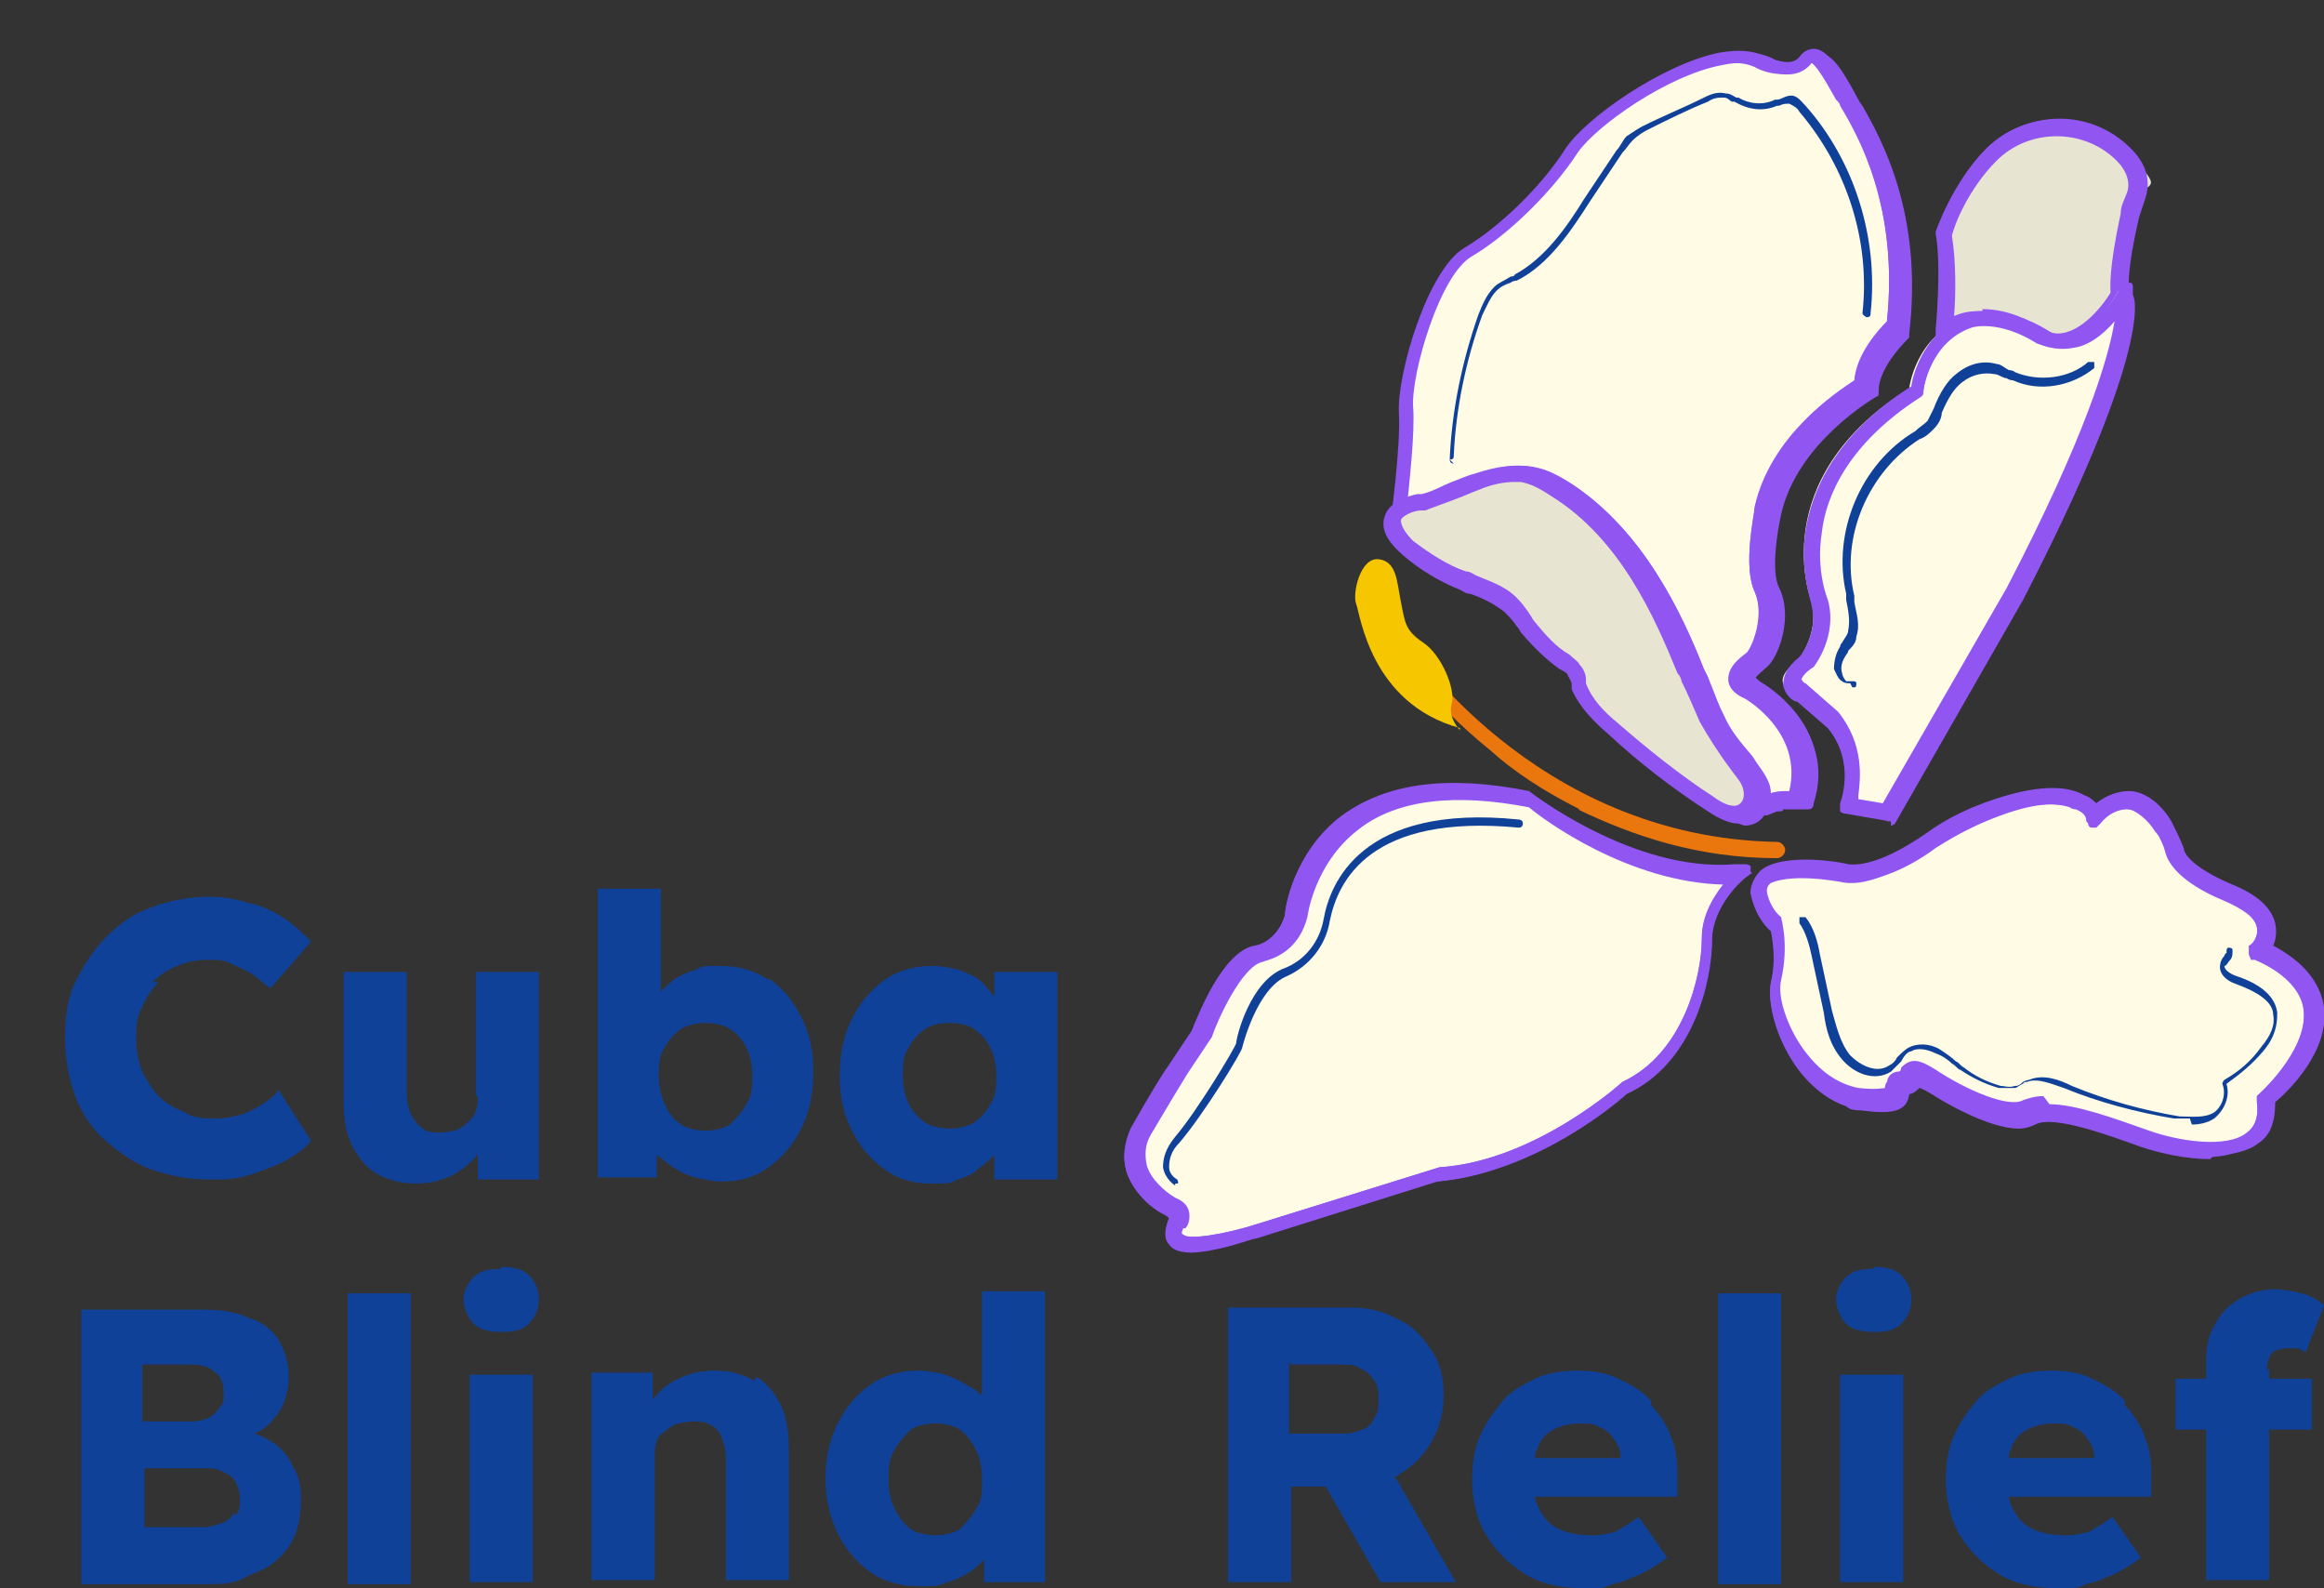<?xml version="1.0" encoding="UTF-8"?>
<svg xmlns="http://www.w3.org/2000/svg" id="Layer_1" version="1.1" viewBox="0 0 114.3 78.1">
  <rect x="0" y="0" width="114.3" height="78.1" fill="#333333" stroke="none"/>
  <defs>
    <style>
      .st0 {
        fill: #e7e5d1;
      }

      .st1 {
        fill: #f6c600;
      }

      .st2 {
        fill: #ea760e;
      }

      .st3 {
        fill: #9155f1;
      }

      .st4 {
        fill: #104199;
      }

      .st5 {
        fill: #fffbe4;
      }
    </style>
  </defs>
  <g>
    <path class="st4" d="M7.5,48.3c.3-.3.7-.6,1.2-.8.5-.2.9-.3,1.5-.3s.8,0,1.2.2.7.3,1,.5c.3.2.6.5.9.7l2-2.3c-.4-.4-.8-.8-1.4-1.2-.5-.3-1.1-.6-1.7-.7-.6-.2-1.2-.3-1.9-.3-1,0-2,.2-2.8.5-.9.3-1.6.8-2.3,1.5-.6.6-1.1,1.4-1.5,2.2-.4.8-.5,1.8-.5,2.8s.2,2,.5,2.8.8,1.6,1.5,2.2,1.4,1.1,2.2,1.4c.9.3,1.8.5,2.8.5s1.3,0,2-.2c.6-.2,1.2-.4,1.8-.7.5-.3,1-.6,1.3-1l-1.6-2.5c-.2.3-.5.5-.8.7-.3.2-.7.4-1,.5-.4.1-.8.2-1.2.2-.6,0-1.2,0-1.6-.3-.5-.2-.9-.4-1.3-.8-.3-.3-.6-.8-.8-1.2-.2-.5-.3-1-.3-1.6s0-1.1.3-1.6c.2-.5.5-.9.8-1.2Z"></path>
    <path class="st4" d="M23.5,53.9c0,.3,0,.5-.1.7,0,.2-.2.4-.4.6s-.4.3-.6.4c-.2,0-.5.1-.7.1s-.7,0-.9-.2c-.3-.2-.4-.4-.6-.7-.1-.3-.2-.6-.2-1.1v-5.9h-3.1v6.3c0,.9.1,1.6.4,2.2.3.6.7,1.1,1.2,1.4.5.3,1.2.5,1.9.5s1.1-.1,1.6-.3c.5-.2.9-.5,1.3-.9,0,0,.2-.2.2-.3v1.3h3v-10.2h-3.1v6.1Z"></path>
    <path class="st4" d="M37.8,48.2c-.7-.5-1.5-.7-2.4-.7s-.8,0-1.2.2c-.4.1-.8.3-1.1.5-.2.2-.5.4-.6.6v-5.1h-3.1v14.2h2.9v-1.1c.3.2.5.4.8.6.3.2.7.4,1.1.5s.9.2,1.3.2c.9,0,1.6-.2,2.3-.7.7-.5,1.2-1.1,1.6-1.9.4-.8.6-1.7.6-2.8s-.2-1.9-.6-2.7c-.4-.8-.9-1.4-1.6-1.9ZM36.7,54.3c-.2.4-.5.7-.8,1-.3.2-.8.3-1.2.3s-.9-.1-1.2-.3c-.3-.2-.6-.5-.8-1-.2-.4-.3-.9-.3-1.4s0-1,.3-1.4c.2-.4.5-.7.8-.9.3-.2.8-.3,1.2-.3s.9.1,1.2.3c.3.2.6.5.8.9.2.4.3.9.3,1.4s0,1-.3,1.4Z"></path>
    <path class="st4" d="M48.9,49c-.2-.2-.4-.5-.6-.7-.3-.3-.7-.4-1.1-.6-.4-.1-.9-.2-1.3-.2-.9,0-1.7.2-2.4.7-.7.5-1.2,1.1-1.6,1.9s-.6,1.7-.6,2.8.2,1.9.6,2.7c.4.8.9,1.4,1.6,1.9.7.5,1.4.7,2.3.7s.9,0,1.3-.2c.4-.1.8-.3,1.1-.6.3-.2.5-.4.7-.6v1.2h3.1v-10.2h-3.1v1.3ZM47.9,55.2c-.3.2-.8.3-1.2.3s-.9-.1-1.2-.3-.6-.5-.8-.9c-.2-.4-.3-.9-.3-1.4s0-1,.3-1.4c.2-.4.5-.7.8-.9.3-.2.7-.3,1.2-.3s.9.1,1.2.3c.3.2.6.5.8.9.2.4.3.9.3,1.4s0,1-.3,1.4c-.2.4-.5.7-.8.9Z"></path>
    <path class="st4" d="M13.5,71c-.3-.2-.6-.4-1-.5.5-.2.8-.5,1.1-.9.4-.5.6-1.2.6-1.9s-.2-1.3-.5-1.8c-.3-.5-.8-.9-1.5-1.1-.6-.3-1.4-.4-2.3-.4H4v13.5h6.1c.7,0,1.4,0,1.9-.3s1.1-.4,1.5-.8c.4-.3.8-.8,1-1.3.2-.5.3-1.1.3-1.8s-.1-1.1-.4-1.6c-.2-.5-.6-.9-1-1.2ZM7,67.1h2.3c.6,0,1,.1,1.3.4.3.2.4.6.4,1s0,.5-.2.7c-.1.2-.3.4-.5.5-.2.1-.5.2-.9.2h-2.4v-2.7ZM11.5,74.4c-.1.2-.3.4-.6.5s-.6.2-.9.2h-2.9v-2.9h2.9c.4,0,.7,0,1,.2.3.1.5.3.6.5.1.2.2.5.2.8s0,.6-.2.8Z"></path>
    <rect class="st4" x="17.1" y="63.6" width="3.1" height="14.3"></rect>
    <path class="st4" d="M24.6,62.4c-.6,0-1,.1-1.3.4-.3.3-.5.7-.5,1.1s.2.9.5,1.2c.3.3.8.4,1.4.4s1-.1,1.3-.4c.3-.3.5-.7.5-1.2s-.2-.9-.5-1.2c-.3-.3-.8-.4-1.3-.4Z"></path>
    <rect class="st4" x="23.1" y="67.6" width="3.1" height="10.2"></rect>
    <path class="st4" d="M37.1,67.9c-.5-.3-1.2-.5-1.9-.5s-1.1.1-1.6.3c-.5.2-1,.5-1.3.9,0,0-.1.1-.2.2v-1.3h-3v10.2h3.1v-6.1c0-.2,0-.5.1-.7,0-.2.2-.4.4-.5.2-.2.4-.3.6-.4.2,0,.5-.1.8-.1.3,0,.6,0,.9.2.2.1.4.3.5.6.1.3.2.6.2,1v6h3.1v-6.3c0-.9-.1-1.7-.4-2.3-.3-.6-.7-1.1-1.2-1.4Z"></path>
    <path class="st4" d="M48.2,68.6c-.1-.2-.3-.3-.5-.4-.3-.2-.7-.4-1.2-.6-.4-.1-.9-.2-1.3-.2-.9,0-1.7.2-2.4.7s-1.2,1.1-1.6,1.9c-.4.8-.6,1.7-.6,2.7s.2,1.9.6,2.7c.4.8.9,1.4,1.6,1.9.7.5,1.5.7,2.4.7s.9,0,1.4-.2c.4-.1.8-.3,1.1-.5.3-.2.5-.4.7-.6v1.1h3v-14.3h-3.1v5ZM48,74.2c-.2.4-.5.7-.8,1-.3.2-.8.3-1.2.3s-.9-.1-1.2-.3c-.3-.2-.6-.6-.8-1-.2-.4-.3-.9-.3-1.4s0-1.1.3-1.5c.2-.4.5-.7.8-1,.3-.2.7-.3,1.2-.3s.9.1,1.2.3c.3.2.6.6.8,1s.3.9.3,1.5,0,1-.3,1.4Z"></path>
    <path class="st4" d="M68.8,72.5c.7-.4,1.2-.9,1.6-1.6s.6-1.4.6-2.3-.2-1.6-.6-2.2-.9-1.2-1.6-1.5c-.7-.4-1.5-.6-2.3-.6h-6.1v13.5h3.1v-4.7h1.7l2.7,4.7h3.7l-3-5.2c0,0,.2,0,.2-.1ZM63.5,67.1h2.4c.4,0,.8,0,1,.2.3.1.5.3.7.6.2.3.2.6.2.9s0,.7-.2.9c-.1.3-.3.5-.6.6-.3.1-.5.2-.9.2h-2.7v-3.5Z"></path>
    <path class="st4" d="M81.2,68.9c-.4-.5-1-.8-1.6-1.1-.6-.3-1.3-.4-2-.4s-1.5.1-2.1.4c-.6.3-1.2.6-1.6,1.1s-.8,1-1.1,1.7c-.3.7-.4,1.4-.4,2.2s.2,1.9.7,2.7,1.1,1.4,1.9,1.9,1.8.7,2.9.7.9,0,1.4-.2c.5-.1.9-.3,1.4-.5.4-.2.9-.5,1.3-.8l-1.4-2c-.4.3-.8.5-1.1.7-.3.1-.7.2-1.2.2-.6,0-1.2-.1-1.6-.3-.5-.2-.8-.6-1-1-.1-.2-.2-.4-.2-.6h7v-.8c0-.7,0-1.4-.3-2.1-.2-.6-.6-1.2-1-1.6ZM75.6,71.2c.2-.4.4-.7.8-.9.4-.2.8-.3,1.3-.3s.7,0,1,.2c.3.1.5.3.7.6.2.3.3.5.3.9h0s-4.2,0-4.2,0c0-.2,0-.4.2-.5Z"></path>
    <rect class="st4" x="84.5" y="63.6" width="3.1" height="14.3"></rect>
    <rect class="st4" x="90.5" y="67.6" width="3.1" height="10.2"></rect>
    <path class="st4" d="M92.1,62.4c-.6,0-1,.1-1.3.4-.3.3-.5.7-.5,1.1s.2.9.5,1.2c.3.3.8.4,1.4.4s1-.1,1.3-.4c.3-.3.5-.7.5-1.2s-.2-.9-.5-1.2c-.3-.3-.8-.4-1.3-.4Z"></path>
    <path class="st4" d="M104.5,68.9c-.4-.5-1-.8-1.6-1.1-.6-.3-1.3-.4-2-.4s-1.5.1-2.1.4c-.6.3-1.2.6-1.6,1.1s-.8,1-1.1,1.7c-.3.7-.4,1.4-.4,2.2s.2,1.9.7,2.7,1.1,1.4,1.9,1.9,1.8.7,2.9.7.9,0,1.4-.2c.5-.1.9-.3,1.4-.5.4-.2.9-.5,1.3-.8l-1.4-2c-.4.3-.8.5-1.1.7-.3.1-.7.2-1.2.2-.6,0-1.2-.1-1.6-.3-.5-.2-.8-.6-1-1-.1-.2-.2-.4-.2-.6h7v-.8c0-.7,0-1.4-.3-2.1-.2-.6-.6-1.2-1-1.6ZM98.9,71.2c.2-.4.4-.7.8-.9.4-.2.8-.3,1.3-.3s.7,0,1,.2c.3.1.5.3.7.6.2.3.3.5.3.9h0s-4.2,0-4.2,0c0-.2,0-.4.2-.5Z"></path>
    <path class="st4" d="M111.5,67.4c0-.2,0-.4.1-.6,0-.2.2-.3.3-.4.2,0,.3-.1.6-.1s.3,0,.4,0c.2,0,.3.1.5.2l.9-2.3c-.3-.3-.7-.5-1.1-.6-.4-.1-.9-.2-1.3-.2-.7,0-1.3.2-1.8.5-.5.3-.9.7-1.2,1.3-.3.5-.4,1.1-.4,1.8v.8h-1.5v2.5h1.5v7.4h3.1v-7.4h2.1v-2.5h-2.1v-.5Z"></path>
  </g>
  <g>
    <g>
      <path class="st5" d="M85.7,42.9s-1.7,1.3-1.7,3.2-.9,5.9-4.1,7.4c0,0-4.3,4-9.2,4.3l-8.9,2.8s-5.1,1.7-3.9-.5c0,0,.5-.4-.4-.9s-2.3-1.9-1.4-3.6,1.8-3,1.8-3l1.2-1.8s1.3-3.7,2.8-4c0,0,1.4-.1,1.9-1.8,0,0,.7-8,11.5-5.7,0,0,5.1,4.1,10.4,3.7Z"></path>
      <g>
        <g>
          <path class="st3" d="M74.4,56.9c-1.1.4-2.4.8-3.7.9l-8.9,2.8c-.1,0-3.4,1.1-4.1.4-.2-.2-.1-.5,0-.9h0s.2-.1.1-.3c0-.2-.2-.3-.5-.5-.6-.3-1.3-1-1.6-1.9-.2-.6-.1-1.2.2-1.8.9-1.7,1.8-3,1.8-3l1.2-1.8c0-.2,1.4-3.7,2.8-4,0,0,1.4-.1,1.8-1.8,0,0,.3-2.8,2.7-4.7,2.1-1.5,5.1-1.9,8.9-1.1h0s0,0,0,0c0,0,5.1,4.1,10.4,3.7h.2s-.2.1-.2.1c0,0-1.7,1.3-1.7,3.1,0,1.9-.9,5.9-4.1,7.4-.1.1-2.5,2.2-5.6,3.4ZM57.9,60.2c-.2.3-.2.6,0,.8.6.7,3.9-.4,3.9-.4l9-2.8h0c4.8-.3,9.1-4.2,9.2-4.3h0c3.2-1.4,4.1-5.4,4.1-7.3,0-1.6,1.2-2.7,1.6-3.1-5.1.3-10-3.5-10.3-3.7-3.8-.8-6.7-.4-8.8,1.1-2.4,1.8-2.7,4.6-2.7,4.6-.5,1.7-1.9,1.9-1.9,1.9-1.4.3-2.7,3.9-2.8,4h0s-1.2,1.8-1.2,1.8c0,0-.9,1.3-1.8,3-.3.6-.4,1.2-.2,1.7.3.8,1,1.5,1.5,1.8.3.2.5.4.5.6,0,.2-.1.3-.2.4Z"></path>
          <path class="st3" d="M58.7,61.5c-.5,0-.9,0-1.2-.4-.2-.3-.2-.7,0-1.2,0,0,0,0,0,0h0s0,0,0,0c0,0,0,0,0,0,0,0,0-.1-.4-.3-.6-.3-1.4-1.1-1.7-2-.2-.7-.1-1.3.2-2,.9-1.7,1.8-3,1.8-3l1.2-1.8c.2-.5,1.5-3.8,3-4.2,0,0,0,0,0,0,0,0,1.2-.2,1.6-1.6,0-.4.4-3,2.8-4.8,2.1-1.6,5.2-2,9.1-1.2,0,0,0,0,.1,0,0,0,5.1,4.1,10.2,3.7h.2c.1,0,.2,0,.3.1,0,.1,0,.2,0,.3h-.2c0,.1-1.6,1.4-1.6,3.1,0,2-1,6.1-4.3,7.6-.3.3-2.6,2.2-5.6,3.4h0c-1.3.5-2.5.8-3.7.9l-8.9,2.8c-.6.2-2.1.6-3.2.6ZM58.1,60.3c-.1.2-.1.4,0,.4.3.3,2.1,0,3.7-.5l9-2.8s0,0,0,0c4.7-.3,9-4.2,9-4.2,0,0,0,0,0,0h0s0,0,0,0c3-1.4,3.9-5.2,3.9-7.1,0-1.2.7-2.2,1.2-2.8-4.8,0-9.2-3.4-9.7-3.8-3.7-.8-6.5-.4-8.5,1.1-2.3,1.7-2.6,4.4-2.6,4.4,0,0,0,0,0,0-.5,1.8-2,2.1-2.1,2.1-1.1.2-2.2,2.9-2.6,3.8,0,0,0,0,0,0,0,0,0,0,0,0l-1.2,1.8c0,.1-.9,1.4-1.8,3-.3.5-.3,1-.2,1.5.2.8.9,1.4,1.4,1.6.4.2.7.5.7.8,0,.3-.1.5-.2.6Z"></path>
        </g>
        <g>
          <path class="st3" d="M58.7,61.4c-.5,0-.8,0-1-.3-.2-.2-.2-.6,0-1h0s.1-.1.1-.3c0-.1-.2-.3-.4-.4-.6-.3-1.4-1-1.6-1.9-.2-.6-.1-1.3.2-1.9.9-1.7,1.7-3,1.8-3l1.2-1.8c.2-.4,1.4-3.8,2.9-4.1,0,0,1.3-.2,1.8-1.7,0-.2.4-3,2.7-4.7,2.1-1.6,5.1-1.9,9-1.1h0s0,0,0,0c0,0,5.1,4.1,10.3,3.7h.5s-.4.3-.4.3c0,0-1.6,1.3-1.6,3.1,0,1.9-.9,6-4.2,7.5-.2.2-2.5,2.2-5.6,3.4h0c-1.3.5-2.5.8-3.7.9l-8.9,2.8c-.3,0-2,.6-3.2.6ZM58,60.2c-.1.2-.2.5,0,.6.4.5,3-.2,3.8-.4l9-2.8c4.8-.3,9.1-4.2,9.1-4.2h0c3.1-1.4,4-5.4,4-7.2,0-1.4.9-2.5,1.4-3-4.9.2-9.7-3.5-10-3.8-3.7-.8-6.7-.4-8.7,1.1-2.4,1.8-2.6,4.5-2.6,4.5-.5,1.8-2,2-2,2-1.4.3-2.7,3.9-2.7,3.9h0s-1.2,1.9-1.2,1.9c0,0-.8,1.3-1.8,3-.3.6-.4,1.1-.2,1.7.2.8,1,1.4,1.5,1.7.4.2.6.4.6.7,0,.2-.1.4-.2.5Z"></path>
          <path class="st3" d="M58.7,61.6c-.6,0-1-.1-1.2-.4-.2-.2-.3-.6,0-1.3,0,0,0,0,0,0h0c0,0,0,0,0,0,0,0-.1-.1-.3-.2-.6-.3-1.5-1.1-1.8-2.1-.2-.7-.1-1.4.2-2.1.9-1.6,1.7-2.9,1.8-3l1.2-1.8c.3-.7,1.5-3.9,3.1-4.2,0,0,0,0,0,0,.1,0,1.1-.2,1.5-1.5,0-.3.4-3.1,2.8-4.9,2.2-1.6,5.2-2,9.2-1.2h0s0,0,0,0h0s0,0,0,0c0,0,5.1,4,10.1,3.6h.5c.1,0,.2,0,.3.1,0,.1,0,.2,0,.3l-.4.3s-1.5,1.2-1.5,2.9c0,2-1,6.1-4.3,7.7-.4.3-2.6,2.3-5.6,3.4-1.3.5-2.5.8-3.7.9l-8.9,2.8c-.3.1-2,.7-3.2.7h0ZM58.2,60.4c-.1.2-.1.3,0,.3.2.3,2.1,0,3.6-.5l9-2.8s0,0,0,0c4.7-.3,8.9-4.1,9-4.2,0,0,0,0,0,0h0s0,0,0,0c3-1.4,3.9-5.2,3.9-7,0-1.2.6-2.1,1.1-2.7-4.7-.1-8.9-3.2-9.6-3.8-3.6-.7-6.5-.4-8.4,1.1-2.2,1.7-2.5,4.3-2.5,4.3,0,0,0,0,0,0-.5,1.9-2,2.1-2.2,2.2-1,.2-2.2,2.8-2.5,3.7,0,0,0,0,0,0h0s0,0,0,0l-1.2,1.8s-.8,1.3-1.8,3c-.3.5-.3,1-.2,1.5.2.7.9,1.3,1.4,1.6.5.2.7.5.7.9,0,.3-.1.5-.2.6Z"></path>
        </g>
      </g>
      <path class="st5" d="M68.8,25.6s.5-3.6.4-5.3,1.3-6.8,3.1-7.8,3.9-3.1,5.1-5c1.3-1.9,7.3-5.9,9.7-4.2,0,0,1.2.6,1.8-.2s1.3.4,2.1,1.8,3.1,5.1,2.4,11.3c0,0-1.6,1.5-1.6,2.9,0,0-4,2.2-4.9,6.1,0,0-.7,2.6,0,3.9s0,3-.5,3.4-1.2,1-.2,1.6c0,0,3.5,2,2.4,5.4,0,0-1.1-.2-1.5.2,0,0-2.2.1-5.6-9.6,0,0-1.9-4-5.7-5.5-1.9-.7-4.1-.4-5.8.7-.4.3-.9.5-1.1.3Z"></path>
      <g>
        <g>
          <path class="st3" d="M86.5,39.6c-.8-.4-2.7-2.2-5.2-9.5,0,0-1.5-3.2-4.6-4.9-2.1-1.2-4.8-1.1-6.9.2-.5.3-.9.4-1.1.3h0s0,0,0,0c0,0,.5-3.7.4-5.3-.1-1.8,1.4-6.8,3.1-7.8,1.7-1,3.8-3,5.1-5,.9-1.4,4.6-4,7.4-4.5,1-.2,1.8,0,2.4.3,0,0,1.2.6,1.7-.2.1-.2.3-.3.5-.3.5,0,1,.8,1.7,2.1,0,0,.1.2.2.3.9,1.5,2.9,5.2,2.3,11h0s0,0,0,0c0,0-1.6,1.5-1.6,2.9h0s0,0,0,0c0,0-4,2.2-4.9,6,0,0-.7,2.6,0,3.8.6,1.3,0,3.1-.5,3.5h0c-.3.3-.7.6-.7.9,0,.2.2.4.5.5,0,0,3.5,2,2.4,5.5h0s0,0,0,0c0,0-1.1-.2-1.4.2h0s0,0,0,0c0,0-.2,0-.4-.1ZM76.8,25s0,0,0,0c3.1,1.7,4.6,5,4.6,5,2.4,6.9,4.2,8.8,5,9.3s.5.2.7,0c.4-.2,1-.1,1.2-.1,1-3.3-2.3-5.3-2.3-5.3-.3-.2-.5-.4-.5-.6,0-.4.4-.7.7-1h0c.5-.4,1-2.2.5-3.4-.6-1.2,0-3.8,0-3.9.9-3.6,4.5-5.9,4.9-6.1,0-1.3,1.4-2.7,1.6-2.9.6-5.8-1.4-9.4-2.3-10.9,0-.1-.1-.2-.2-.3-.5-1-1.1-2-1.6-2-.1,0-.3,0-.4.2-.6.8-1.9.2-1.9.2-.5-.4-1.3-.5-2.3-.3-2.7.5-6.4,3.1-7.3,4.5-1.3,1.9-3.4,4-5.1,5-1.7,1-3.2,6-3,7.7.1,1.6-.3,4.9-.4,5.3.1,0,.4,0,.9-.3,2.2-1.3,4.9-1.4,7-.2Z"></path>
          <path class="st3" d="M86.9,40c0,0-.3,0-.6-.2-.9-.5-2.8-2.4-5.3-9.6-.1-.3-1.6-3.2-4.5-4.8-2-1.1-4.6-1.1-6.7.2-.4.2-1,.5-1.3.3h0c0,0-.1-.2-.1-.3h0c0,0,.5-3.7.4-5.3-.1-1.9,1.4-7,3.2-8.1,1.7-1,3.8-3,5-4.9,1-1.5,4.7-4.1,7.5-4.7,1.1-.2,1.9-.1,2.6.3.2,0,1,.4,1.4-.1.2-.3.5-.4.7-.4.6,0,1.2.8,1.9,2.2,0,0,0,.2.1.2h0c.9,1.6,3,5.3,2.3,11.2h0c0,0,0,.1,0,.2h0s-1.5,1.5-1.5,2.7h0c0,.1,0,.2-.1.3h0s-3.9,2.2-4.8,5.9c-.2.7-.6,2.7-.1,3.7.7,1.4,0,3.3-.6,3.8h0c-.2.2-.6.5-.6.7,0,0,0,.2.3.3,0,0,3.7,2.1,2.5,5.8h0c0,.2-.2.2-.3.2h0c-.4,0-1,0-1.2.1h0c0,0-.1.1-.2.1h0s0,0,0,0ZM76.9,24.8h0c3.1,1.8,4.7,5.1,4.7,5.1,0,0,0,0,0,0,2.4,7,4.3,8.8,4.9,9.2.1,0,.3,0,.4,0,.4-.2.8-.2,1.2-.1.8-3-2.3-4.8-2.3-4.8-.4-.2-.6-.5-.7-.8,0-.5.4-.9.8-1.2h0c.4-.3.9-2,.4-3.1-.6-1.3,0-3.8,0-4.1.8-3.5,4.2-5.7,4.9-6.2.1-1.3,1.2-2.5,1.6-2.9.6-5.7-1.4-9.2-2.3-10.7,0-.1-.1-.2-.2-.3-.3-.5-1-1.9-1.4-1.9,0,0-.1,0-.2.1-.7,1-2.2.3-2.2.3,0,0,0,0,0,0-.5-.3-1.2-.4-2.1-.2-2.7.5-6.2,3-7.1,4.4-1.3,2-3.4,4.1-5.2,5.1-1.6.9-3,5.8-2.9,7.5.1,1.4-.2,4.1-.3,5,.1,0,.3-.1.5-.2,2.3-1.4,5-1.4,7.3-.2,0,0,0,0,0,0h0c0,.1,0,.1,0,.1h0Z"></path>
        </g>
        <g>
          <path class="st3" d="M86.9,39.8c0,0-.2,0-.5-.2h0c-.9-.5-2.7-2.4-5.2-9.5,0-.1-1.6-3.2-4.5-4.9-2.1-1.2-4.7-1.1-6.8.2-.6.3-.9.4-1.2.3h0c0,0,0-.2,0-.2,0,0,.5-3.7.4-5.3-.1-1.8,1.4-6.9,3.1-7.9,1.7-1,3.8-3,5.1-4.9.9-1.4,4.6-4.1,7.4-4.6,1.1-.2,1.9,0,2.5.3.2,0,1.1.4,1.6-.2.2-.2.4-.3.6-.3.5,0,1.1.8,1.8,2.1,0,0,.1.2.2.3.9,1.6,2.9,5.2,2.3,11.1h0c0,0,0,0,0,0,0,0-1.5,1.5-1.5,2.8h0c0,0,0,.1,0,.1,0,0-4,2.2-4.8,6,0,0-.7,2.6,0,3.8.6,1.3,0,3.2-.5,3.6h0c-.3.3-.7.6-.6.8,0,.1.2.3.4.4,0,0,3.6,2.1,2.4,5.6h0c0,.1-.1.1-.1.1-.3,0-1.1,0-1.3.2h0s0,0,0,0c0,0,0,0,0,0ZM86.9,39.6s0,0,0,0c0,0,0,0,0,0,0,0,0,0,0,0ZM73.5,24.1c1.2,0,2.3.3,3.3.8h0c3.1,1.8,4.6,5,4.7,5.1,2.4,6.8,4.1,8.7,5,9.3.2.1.4.1.6,0,.4-.2.9-.2,1.2-.1.9-3.2-2.3-5.1-2.3-5.1-.4-.2-.6-.4-.6-.7,0-.4.4-.8.8-1.1h0c.5-.4,1-2.2.4-3.3-.6-1.3,0-3.9,0-4,.8-3.6,4.3-5.8,4.9-6.1,0-1.3,1.3-2.6,1.6-2.9.6-5.7-1.4-9.3-2.3-10.8,0-.1-.1-.2-.2-.3-.3-.6-1.1-1.9-1.5-2-.1,0-.2,0-.3.2-.7.9-2,.3-2,.3-.5-.4-1.3-.5-2.3-.3-2.7.5-6.3,3.1-7.2,4.5-1.3,1.9-3.4,4-5.2,5-1.7,1-3.1,5.9-3,7.6.1,1.5-.3,4.6-.4,5.2,0,0,.3,0,.7-.3,1.2-.7,2.5-1.1,3.8-1.1Z"></path>
          <path class="st3" d="M86.9,40.1c-.1,0-.3,0-.6-.2-.9-.5-2.8-2.4-5.3-9.6-.1-.3-1.6-3.2-4.4-4.8-2-1.1-4.5-1.1-6.6.2-.4.3-1,.5-1.4.3h0c0-.1-.1-.2-.1-.3h0c0-.1.5-3.7.4-5.3-.1-1.9,1.4-7.1,3.3-8.2,1.7-1,3.7-3,5-4.8,1-1.5,4.7-4.2,7.6-4.7,1.1-.2,2-.1,2.6.3.2,0,.9.3,1.2,0,.3-.4.6-.4.8-.4.7,0,1.2.8,2,2.3,0,0,.1.2.2.3.9,1.6,3,5.3,2.3,11.2h0c0,.1,0,.2,0,.2h0c0,0-1.5,1.4-1.5,2.6h0c0,.2,0,.3-.1.3h0c0,0-3.9,2.2-4.7,5.8-.2.9-.5,2.8-.1,3.6.7,1.4,0,3.4-.6,3.9h0c-.1.1-.6.5-.6.6,0,0,0,.1.3.2,0,0,3.8,2.2,2.6,5.9h0c0,.3-.2.3-.3.3h-.1c-.4,0-1,0-1.1,0h0c0,.1-.1.1-.2.1h-.1ZM73.5,23.9c1.2,0,2.4.3,3.4.9h0c3.1,1.8,4.8,5.1,4.8,5.2,0,0,0,0,0,0,2.4,6.7,4.1,8.6,4.9,9.1.1,0,.2,0,.3,0,.3-.2.8-.2,1.1-.2.7-2.9-2.2-4.6-2.3-4.6-.4-.2-.7-.5-.7-.9,0-.6.5-1,.9-1.3h0c.3-.3.9-1.9.4-3-.6-1.3,0-3.9,0-4.2.8-3.5,4-5.6,4.9-6.2.1-1.3,1.2-2.5,1.6-2.9.6-5.6-1.4-9.1-2.2-10.6,0-.1-.1-.2-.2-.3-.9-1.6-1.2-1.8-1.3-1.8,0,0,0,0,0,0-.7.9-1.9.5-2.3.3,0,0,0,0,0,0-.5-.3-1.2-.4-2.1-.2-2.7.5-6.2,3-7.1,4.3-1.3,2-3.5,4.1-5.2,5.1-1.6.9-3,5.8-2.9,7.4.1,1.3-.2,3.8-.3,4.9,0,0,.2,0,.3-.2,1.2-.7,2.5-1.1,3.9-1.1Z"></path>
        </g>
      </g>
      <path class="st0" d="M95.9,11.5s.7-2.3,2.3-3.9,4.7-1.8,6.5,0,.9,1.3.6,2-.2.6-.3.9c-.3,1.2-.7,3.6-.4,3.9,0,0-1.3,2.4-3.1,2.4s-.8-.1-1.1-.3c-.6-.4-2.7-1.5-4.5-.2,0,0,.3-3.1,0-4.8Z"></path>
      <g>
        <g>
          <path class="st3" d="M95.6,16.4h0c0-.2.3-3.3,0-4.9h0s0,0,0,0c0,0,.7-2.3,2.4-4,1.8-1.8,4.8-1.8,6.6,0,.7.7.9,1.4.6,2.1-.1.3-.2.6-.3.9-.5,2.2-.7,3.6-.5,3.8h0s0,0,0,0c0,0-1.4,2.4-3.1,2.4-.4,0-.8-.1-1.2-.4-.6-.4-2.6-1.5-4.4-.2h-.1ZM95.6,11.5c.3,1.5.1,4,0,4.6,1.8-1.2,3.8-.1,4.4.3.4.2.7.3,1.1.3,1.6,0,2.8-2.1,3-2.3-.2-.4.1-2.3.5-3.9,0-.3.2-.7.3-1,.2-.7,0-1.3-.6-2-1.8-1.7-4.6-1.7-6.4,0-1.6,1.5-2.3,3.7-2.3,3.9Z"></path>
          <path class="st3" d="M101.2,17.1c-.4,0-.9-.1-1.3-.4-.5-.4-2.4-1.4-4.1-.2h-.1c0,.1-.2.1-.3,0,0,0-.1-.1-.1-.2h0c0-.2.2-3.2,0-4.8,0,0,0,0,0-.1,0,0,.7-2.4,2.4-4.1,1.9-1.9,5-1.9,6.9,0,1,1,.9,1.8.7,2.4-.1.3-.2.6-.3.9-.5,2.4-.6,3.4-.5,3.6h0c0,0,.1.2,0,.3h0c0,.1-1.4,2.6-3.3,2.6,0,0,0,0,0,0ZM97.5,15.3c1.2,0,2.3.6,2.7.9.3.2.6.3,1,.3,1.3,0,2.4-1.6,2.7-2.1,0-.3-.1-1.1.5-3.9,0-.4.2-.7.3-1,.2-.6,0-1.1-.6-1.7-1.7-1.6-4.4-1.6-6.1,0-1.4,1.4-2.1,3.3-2.2,3.7.2,1.2.2,3.1,0,4.2.5-.3,1-.4,1.5-.4Z"></path>
        </g>
        <g>
          <path class="st3" d="M101.2,17c-.4,0-.8-.1-1.2-.4-.6-.4-2.5-1.5-4.3-.2l-.3.2v-.4s.3-3.1,0-4.7h0s0,0,0,0c0,0,.7-2.4,2.4-4,1.9-1.8,4.9-1.9,6.7,0,.7.7.9,1.5.7,2.2-.1.3-.2.6-.3.9-.6,2.7-.6,3.6-.5,3.7h0c0,0,0,.2,0,.2,0,0-1.4,2.4-3.2,2.5,0,0,0,0,0,0ZM97.5,15.5c1.2,0,2.2.6,2.6.9.3.2.7.3,1.1.3,1.5,0,2.7-1.9,2.9-2.2,0-.2-.2-.8.5-3.9,0-.3.2-.7.3-1,.2-.6,0-1.3-.6-1.9-1.7-1.7-4.5-1.7-6.3,0-1.5,1.5-2.2,3.5-2.3,3.8.3,1.3.1,3.6,0,4.4.6-.3,1.2-.5,1.7-.5Z"></path>
          <path class="st3" d="M101.2,17.2c-.5,0-.9-.1-1.3-.4-.5-.3-2.4-1.4-4-.2l-.3.2c0,0-.2,0-.3,0,0,0-.1-.1-.1-.2v-.4s.3-3.1,0-4.7h0s0,0,0-.1h0c0,0,0,0,0,0,0,0,.8-2.4,2.5-4.1,2-1.9,5.1-2,7.1,0,1,1,.9,1.9.7,2.5-.1.3-.2.6-.3.9-.6,2.6-.5,3.4-.5,3.5h0c0,.1.1.3,0,.4h0c0,.2-1.5,2.7-3.4,2.7h0ZM97.5,15.2c1.3,0,2.4.6,2.8.9.3.2.6.3.9.3,1.2,0,2.3-1.5,2.6-2,0-.3-.1-1.1.5-3.9,0-.4.2-.7.3-1,.2-.5,0-1.1-.5-1.6-1.6-1.6-4.3-1.6-5.9,0-1.4,1.4-2.1,3.2-2.2,3.7.2,1.2.2,2.9.1,4,.4-.2.9-.3,1.4-.3Z"></path>
        </g>
      </g>
      <path class="st5" d="M104.3,14.4s.7,2.7-5.4,14.7l-6.3,10.9-2-.4s.8-2.2-.8-4.1l-1.6-1.4s-1.3-.5.2-1.6c0,0,1.1-1.3.7-2.9,0,0-2.4-6,4.8-10.5,0,0,.3-2.6,2.7-3.4,0,0,1.5-.5,3.6.8,0,0,2,1.3,4-2.2Z"></path>
      <g>
        <g>
          <path class="st3" d="M90.8,39.6h0c0,0,.8-2.2-.8-4.1l-1.5-1.4c0,0-.5-.2-.5-.6,0-.3.2-.7.7-1.1,0,0,1-1.3.6-2.9,0,0-.6-1.5-.3-3.6.3-1.9,1.4-4.6,5.1-6.9,0-.3.4-2.7,2.7-3.5,0,0,1.5-.5,3.6.8,0,0,.6.4,1.4.2.9-.2,1.8-1,2.6-2.3h0c0-.1,0,0,0,0,0,.1.7,2.9-5.4,14.7l-6.3,10.9-2.1-.4ZM88.6,34l1.6,1.4c1.5,1.8.9,3.7.8,4.1l1.9.4,6.2-10.8c5.3-10.3,5.5-13.8,5.5-14.5-.8,1.3-1.6,2-2.6,2.2-.9.2-1.5-.2-1.5-.2-2-1.3-3.5-.8-3.5-.8-2.3.8-2.6,3.4-2.6,3.4h0s0,0,0,0c-3.7,2.3-4.8,5-5.1,6.9-.3,2,.3,3.5.3,3.5.4,1.6-.7,3-.7,3h0c-.5.4-.7.7-.7,1,0,.3.5.5.5.5h0Z"></path>
          <path class="st3" d="M92.9,40.3s0,0,0,0l-2.1-.4c0,0-.1,0-.2-.1,0,0,0-.1,0-.2h0c0,0,.7-2.1-.7-3.8l-1.5-1.3c-.2,0-.6-.3-.6-.8,0-.4.2-.9.8-1.3.1-.2.9-1.3.6-2.6,0-.3-.6-1.7-.3-3.7.3-1.9,1.4-4.7,5.2-7.1.1-.6.6-2.8,2.8-3.5,0,0,1.6-.5,3.8.9,0,0,.5.3,1.2.1.8-.2,1.7-.9,2.4-2.2h0c0-.2.2-.3.3-.2.1,0,.2,0,.2.2h0c0,.4.6,3.3-5.5,15.1l-6.3,10.9c0,0-.1.1-.2.1ZM91.3,39.3l1.4.3,6.1-10.7c4.1-8,5.1-11.9,5.4-13.5-.7.9-1.4,1.4-2.2,1.6-1,.2-1.6-.2-1.7-.2-1.9-1.2-3.3-.8-3.3-.8-2.1.7-2.4,3.1-2.4,3.2h0c0,.1,0,.2-.1.2h0c-3.6,2.3-4.7,4.9-5,6.7-.3,1.9.3,3.4.3,3.4,0,0,0,0,0,0,.4,1.7-.7,3.1-.7,3.2,0,0,0,0,0,0,0,0,0,0,0,0-.5.3-.6.6-.6.7,0,.1.2.2.3.3,0,0,0,0,0,0l1.6,1.4s0,0,0,0c1.3,1.6,1.1,3.3.9,4.1Z"></path>
        </g>
        <g>
          <path class="st3" d="M93,40.1l-2.3-.4v-.2c0,0,.9-2.1-.7-3.9l-1.5-1.3c-.1,0-.5-.3-.6-.7,0-.4.2-.8.8-1.2.1-.1,1-1.3.6-2.8,0-.2-.6-1.6-.3-3.6.3-1.9,1.4-4.6,5.2-7,0-.4.5-2.7,2.8-3.5,0,0,1.6-.5,3.7.8,0,0,.5.3,1.3.1.9-.2,1.7-1,2.5-2.3l.2-.3v.4c.1.1.8,2.9-5.4,14.8l-6.3,11ZM91.1,39.4l1.7.3,6.2-10.8c4.7-9.2,5.4-12.9,5.4-14.1-.7,1.1-1.6,1.8-2.4,2-.9.2-1.5-.1-1.6-.2-2-1.3-3.4-.8-3.4-.8-2.3.8-2.5,3.3-2.6,3.3h0c0,0,0,.1,0,.1-3.7,2.3-4.8,5-5.1,6.8-.3,2,.3,3.5.3,3.5.4,1.7-.7,3.1-.7,3.1h0c-.5.4-.7.7-.7.9,0,.3.4.4.4.4h0s1.6,1.4,1.6,1.4c1.4,1.7,1,3.5.9,4.1Z"></path>
          <path class="st3" d="M93,40.4s0,0,0,0l-2.3-.4c0,0-.1,0-.2-.1,0,0,0-.1,0-.2v-.2c0,0,.8-2-.6-3.7l-1.5-1.3c-.2,0-.6-.3-.7-.8,0-.5.2-.9.8-1.4.2-.2.9-1.3.6-2.5,0-.2-.6-1.7-.3-3.7.3-1.9,1.4-4.7,5.2-7.1.1-.7.7-2.8,2.9-3.6,0,0,1.7-.5,3.9.9,0,0,.5.3,1.1.1.8-.2,1.6-.9,2.3-2.1l.2-.3c0,0,.2-.1.3-.1.1,0,.2,0,.2.2v.4c.2.3.7,3.2-5.4,15l-6.3,11c0,0-.1.1-.2.1ZM91.4,39.3l1.2.2,6.1-10.6c3.9-7.5,5-11.3,5.3-13.1-.6.7-1.3,1.2-2,1.3-1,.2-1.7-.2-1.8-.2-1.9-1.2-3.2-.8-3.2-.8-2.1.7-2.4,3.1-2.4,3.1h0c0,.2,0,.2-.1.3h0c-3.6,2.3-4.7,4.9-4.9,6.7-.3,1.9.3,3.3.3,3.3,0,0,0,0,0,0,.5,1.8-.7,3.3-.7,3.3,0,0,0,0,0,0h0s0,0,0,0c-.5.3-.6.6-.6.6,0,0,.1.2.2.2,0,0,0,0,0,0h0s0,0,0,0l1.6,1.4s0,0,0,0c1.3,1.6,1.1,3.3,1,4.1Z"></path>
        </g>
      </g>
      <path class="st5" d="M87.4,45.7s.4,1.2,0,2.8,1.4,5.4,4.1,5.8c2.7.3,1.5-.6,2.1-.8s.4-.9,1.6,0,3.7,2.1,4.7,1.5,3.8.4,5.6,1.1,6.2,1.5,5.8-1.8c0,0,5.7-4.7-.2-7.4,0,0,1.4-1.6-1.5-2.8s-2.5-1.7-2.7-2.1-.3-.8-.5-1.1c-.6-.9-1.9-2.1-3.4-.5,0,0-.6-1.9-4.8-.5s-2.3,1-3.3,1.7-2.8,1.8-4.1,1.6c0,0-4.3-.9-4.3,1,0,0,.1,1.1.9,1.7Z"></path>
      <g>
        <g>
          <path class="st3" d="M90.8,54.2c-.9-.3-1.7-1-2.4-1.9-.9-1.3-1.3-2.8-1.1-3.8.4-1.5,0-2.6,0-2.8-.8-.6-.9-1.7-.9-1.7,0-.3.1-.6.4-.8,1-.9,3.9-.3,4-.2,1.3.2,3.1-.9,4-1.6,1-.7,2.1-1.3,3.3-1.7,2.3-.8,3.5-.6,4.1-.2.4.2.6.5.7.7.5-.5,1.1-.8,1.6-.8.8,0,1.4.7,1.8,1.3.2.3.4.7.5,1.2.1.4.6,1.3,2.6,2.1,1.1.4,1.7,1,1.9,1.6.1.6-.2,1-.3,1.2,1.6.8,2.5,1.7,2.6,2.9.3,2.2-2.1,4.3-2.4,4.5,0,.9-.1,1.5-.7,1.9-1.3,1-4,.4-5.2,0-1.6-.6-4.5-1.6-5.5-1.1-1.1.6-3.6-.7-4.8-1.5-.8-.5-.9-.4-1.1-.2-.1.1-.2.2-.4.3-.2,0-.2.2-.2.3,0,.4-.2.7-2,.5-.2,0-.4,0-.6-.1ZM101.9,39.5c-.7-.2-1.8-.3-3.8.4-1.1.4-2.2.9-3.2,1.7-1.2.8-2.8,1.8-4.1,1.6,0,0-3-.6-4,.2-.2.2-.3.4-.3.7,0,0,.1,1,.9,1.6h0s0,0,0,0c0,0,.4,1.2,0,2.9-.2.9.3,2.5,1.1,3.7.8,1.2,1.8,1.9,2.9,2,1.8.2,1.8-.1,1.8-.4,0-.2,0-.3.3-.4.2,0,.3-.2.4-.3.3-.2.5-.4,1.3.2,1.3.9,3.7,2,4.6,1.5,1-.5,3.4.3,5.6,1.1,1.2.5,3.9,1.1,5.1,0,.5-.4.7-1,.6-1.8h0s0,0,0,0c0,0,2.7-2.2,2.4-4.5-.1-1.1-1-2.1-2.6-2.8h0s0,0,0,0c0,0,.5-.5.3-1.2-.1-.6-.7-1.1-1.8-1.6-2.1-.9-2.6-1.7-2.7-2.2-.1-.4-.3-.8-.5-1.1-.4-.5-1-1.2-1.7-1.3-.5,0-1.1.2-1.6.8h0c0,0,0,0,0,0,0,0-.1-.4-.7-.7,0,0-.2,0-.3-.1Z"></path>
          <path class="st3" d="M108.7,56.9c-1.2,0-2.5-.3-3.3-.6-1.4-.5-4.4-1.6-5.3-1.1-1.5.8-4.9-1.4-5-1.5-.6-.4-.7-.3-.8-.2-.1.1-.3.3-.5.3,0,0,0,0,0,0,0,0,0,0,0,0,0,.7-.7.9-2.3.7-.2,0-.5,0-.7-.2h0c-.9-.3-1.8-1-2.5-2-.9-1.3-1.4-3-1.2-4,.3-1.3,0-2.3,0-2.6-.8-.7-1-1.8-1-1.8,0,0,0,0,0,0,0-.4.2-.7.5-1,1.1-.9,3.9-.4,4.3-.3,1.2.2,3.1-1,3.8-1.5,1.1-.7,2.2-1.3,3.3-1.7,2.4-.8,3.7-.6,4.3-.2.3.2.5.3.6.5.5-.5,1.1-.7,1.6-.6.9,0,1.6.8,2,1.4.2.3.4.7.6,1.2,0,.3.5,1.1,2.5,1.9,1.2.5,1.8,1.1,2,1.8.1.5,0,.9-.2,1.2,1.5.8,2.4,1.8,2.5,3,.3,2.2-1.9,4.2-2.4,4.7,0,.9-.2,1.5-.8,2-.6.4-1.3.6-2.2.6ZM100.8,54.4c1.2,0,3.1.6,4.8,1.3,1.4.5,3.8,1,4.9.1.4-.3.6-.9.5-1.6h0c0-.1,0-.2,0-.3h0s2.6-2.2,2.3-4.3c-.1-1-1-1.9-2.5-2.6h0c0,0-.1-.1-.1-.2,0,0,0-.2,0-.2h0c0,0,.4-.5.3-1-.1-.5-.7-1-1.6-1.4-2.1-.8-2.7-1.7-2.9-2.3-.1-.4-.3-.8-.5-1-.3-.5-.9-1.1-1.6-1.2-.4,0-.9.2-1.4.7h0c0,.1-.2.2-.2.1,0,0-.2,0-.2-.2h0c0-.1-.1-.4-.6-.6,0,0-.2,0-.3-.1t0,0c-.6-.2-1.7-.3-3.6.4-1.1.4-2.2.9-3.2,1.6-1.2.8-2.9,1.8-4.3,1.6-.8-.2-3-.4-3.8.2-.2.1-.2.3-.2.5,0,.1.2,1,.8,1.4h0s0,0,0,.1h0c0,0,.4,1.3,0,3-.2.8.3,2.3,1.1,3.5.8,1.1,1.7,1.8,2.7,1.9.9.1,1.3,0,1.4,0,0,0,0,0,.1-.2,0-.2,0-.5.5-.6.1,0,.2-.1.3-.2.4-.4.7-.4,1.6.1,1.6,1,3.6,1.9,4.4,1.5.3-.1.6-.2,1-.2Z"></path>
        </g>
        <g>
          <path class="st3" d="M108.7,56.7c-1.2,0-2.5-.3-3.3-.6-1.6-.6-4.4-1.6-5.5-1.1-.2.1-.5.2-.7.2-1.6,0-4-1.6-4.1-1.7-.7-.5-.8-.4-1-.2-.1.1-.2.2-.5.3,0,0-.1,0-.1.2,0,.6-.4.8-2.1.6-.2,0-.4,0-.7-.1h0c-.9-.3-1.7-1-2.4-2-.9-1.3-1.4-2.9-1.1-3.9.3-1.4,0-2.5,0-2.7-.8-.6-.9-1.7-.9-1.7,0-.4.1-.7.4-.9,1.1-.9,4-.3,4.1-.3,1.3.2,3-.9,4-1.6,1.1-.7,2.2-1.3,3.3-1.7,2.3-.8,3.6-.6,4.2-.2.4.2.6.4.7.6.5-.5,1.1-.7,1.6-.7.8,0,1.5.8,1.9,1.4.2.3.4.7.5,1.2.1.4.6,1.2,2.6,2,1.1.5,1.8,1,1.9,1.7.1.5,0,1-.2,1.2,1.6.8,2.4,1.7,2.6,2.9.3,2.2-2,4.2-2.4,4.6,0,.9-.2,1.5-.7,1.9-.5.4-1.3.6-2.1.6ZM100.8,54.6c1.2,0,3.1.6,4.8,1.3,1.2.4,3.8,1,5,.1.5-.4.7-1,.6-1.7h0c0,0,0-.1,0-.1,0,0,2.7-2.2,2.4-4.4-.1-1.1-1-2-2.6-2.7h-.2c0,0,.1-.3.1-.3,0,0,.4-.5.3-1.1-.1-.6-.7-1.1-1.7-1.5-2.1-.9-2.6-1.8-2.8-2.2-.1-.4-.3-.8-.5-1.1-.4-.5-1-1.2-1.7-1.2-.5,0-1,.2-1.5.8l-.2.2v-.3c0,0-.2-.4-.7-.6,0,0-.2,0-.3-.1-.6-.2-1.7-.3-3.7.4-1.1.4-2.2.9-3.2,1.7-1.2.8-2.9,1.8-4.2,1.6,0,0-2.9-.6-3.9.2-.2.2-.3.4-.3.6,0,0,.1,1,.9,1.5h0s0,0,0,0c0,0,.4,1.2,0,2.9-.2.9.3,2.4,1.1,3.6.8,1.1,1.8,1.8,2.8,2,1.7.2,1.7,0,1.7-.3,0-.2,0-.4.4-.5.2,0,.3-.1.3-.2.3-.3.6-.4,1.4.2,1.3.8,3.6,2,4.5,1.5.2-.1.6-.2.9-.2Z"></path>
          <path class="st3" d="M108.7,57c-1.2,0-2.5-.3-3.4-.6-1.4-.5-4.3-1.6-5.2-1.1-.2.1-.5.2-.8.2h0c-1.6,0-4-1.5-4.3-1.7-.5-.3-.6-.3-.6-.3,0,0,0,0,0,0-.1.1-.3.3-.5.3,0,0,0,0,0,0-.1.9-.9,1-2.4.8-.2,0-.5,0-.7-.2-.9-.3-1.8-1-2.5-2-.9-1.3-1.4-3-1.2-4.1.3-1.2.1-2.2,0-2.5-.8-.7-1-1.8-1-1.9,0,0,0,0,0,0,0-.4.2-.8.5-1.1,1.1-.9,4-.4,4.3-.3.9.1,2.2-.4,3.8-1.5,1.1-.8,2.2-1.3,3.4-1.7,2.4-.8,3.7-.6,4.4-.2.3.1.5.3.6.4.5-.4,1.1-.6,1.6-.6.9,0,1.7.8,2.1,1.5.2.4.4.8.6,1.3,0,.3.5,1,2.4,1.8,1.2.5,1.9,1.1,2.1,1.9.1.5,0,.9-.1,1.1,1.5.8,2.3,1.8,2.5,3,.3,2.2-1.8,4.2-2.4,4.7,0,.9-.2,1.6-.8,2-.5.4-1.3.6-2.2.6h0ZM100.8,54.3c1.3,0,3.2.7,4.9,1.3,1.4.5,3.8.9,4.8.1.4-.3.6-.8.5-1.5h0c0-.2,0-.3,0-.3h0c0,0,2.5-2.2,2.3-4.2-.1-1-1-1.9-2.4-2.5h-.2c0-.1-.1-.2-.1-.3,0,0,0-.2,0-.2v-.2c.1,0,.5-.4.4-.9-.1-.5-.7-.9-1.6-1.3-2.2-.9-2.8-1.9-2.9-2.4-.1-.4-.3-.7-.4-1-.3-.5-.9-1.1-1.5-1.1-.4,0-.9.2-1.3.7l-.2.2c0,0-.2,0-.2,0s-.2,0-.2-.2v-.3c0,0-.2-.3-.6-.5,0,0-.2,0-.2,0-.6-.2-1.6-.3-3.5.4-1.1.4-2.1.9-3.2,1.6-1.2.9-3,1.8-4.4,1.6-.8-.2-3-.4-3.7.1-.1.1-.2.2-.2.4,0,.2.2.9.7,1.3h0s0,0,0,0h0c0,0,0,0,0,0,0,.1.4,1.3,0,3.1-.2.8.3,2.3,1.1,3.4.8,1.1,1.7,1.7,2.7,1.9.9.1,1.2,0,1.4,0q0,0,0-.1c0-.2,0-.6.5-.7.1,0,.2,0,.2-.2.5-.5.9-.4,1.7.1,1.5,1,3.6,1.9,4.3,1.5.3-.1.6-.2,1-.2Z"></path>
        </g>
      </g>
      <g>
        <path class="st0" d="M69.2,27c.8.7,1.7,1.2,2.7,1.6.8.3,1.7.6,2.3,1.2.3.3.6.7.9,1.1.5.6,1.1,1.2,1.8,1.7.2.1.4.3.5.4.2.2.2.5.3.8.3.8,1,1.5,1.7,2.1,1.5,1.4,3.2,2.6,4.9,3.7.5.4,1.3.7,1.8.3.4-.3.4-.8.3-1.3s-.5-.8-.8-1.2c-.5-.7-1-1.4-1.4-2.1-.4-.8-.7-1.6-1-2.4-1.3-3.5-3.2-6.9-6.3-8.9-.5-.3-1-.6-1.6-.7-.9-.2-1.9,0-2.7.3s-1.7.7-2.6,1c-.5.1-1.3.3-1.5.9s.4,1.2.8,1.5Z"></path>
        <g>
          <g>
            <path class="st3" d="M85.5,40.1c-.4,0-.8-.2-1.3-.5-1.7-1.1-3.4-2.4-4.9-3.7-.7-.6-1.3-1.3-1.7-2.1,0,0,0-.1,0-.2,0-.2-.1-.4-.3-.6-.1-.1-.3-.3-.4-.4h0c-.7-.5-1.3-1.1-1.8-1.8,0,0-.1-.2-.2-.3-.2-.3-.4-.6-.7-.8-.5-.5-1.2-.7-1.8-1-.2,0-.3-.1-.5-.2-1-.4-1.9-.9-2.7-1.6h0c-.7-.6-1-1.1-.8-1.6.2-.5.9-.7,1.4-.9,0,0,.1,0,.2,0,.5-.2,1-.4,1.6-.6.3-.1.7-.3,1-.4,1.1-.4,2-.5,2.8-.3.5.1,1,.3,1.7.7,3.4,2.2,5.3,6.2,6.4,9,0,.1.1.3.2.4.3.7.5,1.3.8,2,.4.7.8,1.4,1.4,2.1h0c.3.4.6.8.7,1.2.1.4.1,1-.3,1.4-.2.1-.4.2-.6.2ZM74.5,23.3c-.6,0-1.2.1-2,.4-.3.1-.7.3-1,.4-.5.2-1,.4-1.6.6,0,0-.1,0-.2,0-.5.1-1.1.3-1.3.8-.1.4.1.9.8,1.4h0c.8.7,1.7,1.2,2.7,1.6.2,0,.3.1.5.2.7.2,1.3.5,1.9,1,.3.2.5.5.7.8,0,0,.1.2.2.3.5.6,1.1,1.2,1.8,1.7h0c.2.2.3.3.5.4.1.2.2.4.3.6,0,0,0,.1,0,.2.3.8,1,1.5,1.6,2.1,1.5,1.4,3.2,2.6,4.9,3.7.8.5,1.3.6,1.7.3.4-.3.4-.8.3-1.2-.1-.4-.4-.7-.7-1h0c-.6-.8-1.1-1.5-1.4-2.2-.3-.6-.6-1.3-.8-2,0-.1-.1-.3-.2-.4-1.1-2.8-2.9-6.7-6.3-8.9-.6-.4-1.1-.6-1.6-.7-.2,0-.5,0-.7,0Z"></path>
            <path class="st3" d="M85.5,40.4c-.4,0-.9-.2-1.4-.5-1.7-1.1-3.4-2.4-4.9-3.8-.7-.6-1.4-1.3-1.7-2.2,0,0,0-.1,0-.2,0-.2-.1-.4-.2-.5,0-.1-.2-.2-.4-.3h0c-.7-.5-1.3-1.1-1.8-1.8,0,0-.1-.2-.2-.3h0c-.2-.3-.4-.6-.6-.8-.5-.4-1.1-.7-1.7-.9-.2,0-.3-.1-.5-.2-1-.4-2-1-2.8-1.7-.8-.6-1.1-1.2-.9-1.8.2-.7,1-.9,1.6-1.1,0,0,.1,0,.2,0,.5-.2,1-.4,1.5-.6h0c.3-.1.7-.3,1-.4,1.1-.4,2.1-.5,2.9-.3.5.1,1.1.4,1.7.8,3.5,2.3,5.4,6.3,6.5,9.1l.2.4c.3.7.5,1.3.8,2,.4.7.8,1.4,1.4,2.1h0c.3.4.6.8.7,1.3.2.5.1,1.2-.4,1.6-.2.2-.5.2-.7.2ZM74.5,23.6c-.5,0-1.2.1-1.9.4-.3.1-.7.3-1,.4-.5.2-1.1.4-1.6.6,0,0-.1,0-.2,0-.4.1-1,.3-1.1.6-.1.4.3.8.7,1.1.8.6,1.7,1.2,2.6,1.6.2,0,.3.1.5.2h0c.7.3,1.4.5,1.9,1,.3.3.5.6.7.9,0,0,.1.2.2.3.5.6,1.1,1.2,1.7,1.6h0c.2.2.4.3.5.5.2.2.2.5.3.7,0,0,0,.1,0,.2.3.8.9,1.4,1.6,2,1.5,1.3,3.1,2.6,4.8,3.7.4.3,1.1.6,1.4.3.3-.2.3-.6.2-.9-.1-.3-.4-.7-.6-1h0c-.6-.8-1.1-1.5-1.4-2.3-.3-.7-.6-1.3-.9-2,0-.1-.1-.3-.2-.4-1.1-2.7-2.9-6.6-6.2-8.8-.6-.4-1.1-.6-1.5-.7-.2,0-.4,0-.7,0Z"></path>
          </g>
          <g>
            <path class="st3" d="M85.5,40.2c-.4,0-.8-.2-1.4-.5-1.7-1.1-3.4-2.4-4.9-3.8-.7-.6-1.4-1.3-1.7-2.1,0,0,0-.1,0-.2,0-.2-.1-.4-.2-.5-.1-.1-.3-.2-.4-.4h0c-.7-.5-1.3-1.1-1.8-1.8,0,0-.1-.2-.2-.3-.2-.3-.4-.6-.7-.8-.5-.4-1.1-.7-1.8-.9-.2,0-.3-.1-.5-.2-1-.4-1.9-1-2.8-1.6-.7-.6-1-1.1-.8-1.7.2-.6.9-.8,1.5-.9,0,0,.1,0,.2,0,.5-.2,1-.4,1.5-.6.4-.1.7-.3,1-.4,1.1-.4,2-.5,2.8-.3.5.1,1,.3,1.7.8,3.5,2.2,5.3,6.2,6.4,9l.2.4c.3.7.5,1.3.8,2,.4.7.8,1.4,1.4,2.1h0c.3.4.6.8.7,1.2.2.5.1,1.1-.4,1.5-.2.1-.4.2-.6.2ZM74.5,23.4c-.6,0-1.2.1-1.9.4-.3.1-.7.3-1,.4-.5.2-1,.4-1.6.6,0,0-.1,0-.2,0-.5.1-1.1.3-1.2.7-.1.4.1.8.7,1.3.8.7,1.7,1.2,2.7,1.6.2,0,.3.1.5.2h0c.7.3,1.3.5,1.9,1,.3.2.5.5.7.8,0,0,.1.2.2.3.5.6,1.1,1.2,1.7,1.7h0c.2.2.4.3.5.5.1.2.2.4.3.6,0,0,0,.1,0,.2.3.8,1,1.4,1.6,2,1.5,1.4,3.1,2.6,4.8,3.7.7.5,1.2.6,1.6.3.3-.2.4-.7.2-1.1-.1-.4-.4-.7-.6-1h0c-.6-.8-1.1-1.5-1.4-2.2-.3-.6-.6-1.3-.9-2,0-.1-.1-.3-.2-.4-1.1-2.8-2.9-6.7-6.3-8.8-.6-.4-1.1-.6-1.6-.7-.2,0-.5,0-.7,0Z"></path>
            <path class="st3" d="M85.5,40.5c-.4,0-.9-.2-1.5-.6-1.7-1.1-3.4-2.4-4.9-3.8-.7-.6-1.4-1.3-1.8-2.2,0,0,0-.1,0-.2,0-.2-.1-.3-.2-.5,0-.1-.2-.2-.4-.3h0c-.7-.5-1.3-1.1-1.9-1.8,0,0-.1-.2-.2-.3-.2-.3-.4-.5-.6-.7-.5-.4-1.1-.7-1.7-.9-.2,0-.3-.1-.5-.2-1-.4-2-1-2.8-1.7-.8-.7-1.1-1.3-.9-1.9.2-.7,1.1-1,1.6-1.1,0,0,.1,0,.2,0,.5-.1,1-.4,1.5-.6.3-.1.7-.3,1.1-.4,1.2-.4,2.1-.5,3-.3.6.1,1.1.4,1.8.8,3.5,2.3,5.4,6.3,6.5,9.1l.2.4c.2.7.5,1.3.8,1.9.3.7.8,1.3,1.4,2h0c.3.5.6.8.8,1.3.2.5.1,1.3-.4,1.8-.2.2-.5.3-.8.3ZM74.5,23.7c-.5,0-1.1.1-1.8.4-.3.1-.7.3-1,.4-.5.2-1.1.4-1.6.6,0,0-.1,0-.2,0-.4,0-1,.3-1,.5,0,.3.3.7.6,1,.8.6,1.7,1.2,2.6,1.5.2,0,.3.1.5.2h0c.7.3,1.4.5,2,1.1.3.3.5.6.7.9,0,0,.1.2.2.3.5.6,1,1.2,1.7,1.6h0c.2.2.4.3.5.5.2.2.3.5.3.7,0,0,0,.1,0,.2.3.8.9,1.4,1.5,1.9,1.5,1.3,3.1,2.6,4.8,3.7.4.3,1,.6,1.3.3.2-.2.2-.5.1-.8-.1-.3-.4-.6-.6-.9h0c-.6-.8-1.1-1.6-1.5-2.3-.3-.7-.6-1.4-.9-2,0-.1-.1-.3-.2-.4-1.1-2.7-2.8-6.6-6.2-8.7-.6-.4-1-.6-1.5-.7-.2,0-.4,0-.6,0Z"></path>
          </g>
        </g>
      </g>
      <path class="st2" d="M77.7,39.8c-1.8-.9-3.3-1.9-4.4-2.9-3.1-2.5-4.7-5-4.8-5.1-.1-.2,0-.4.1-.5.2-.1.4,0,.5.1,0,0,6.3,9.8,18.3,10,.2,0,.4.2.4.4,0,.2-.2.4-.4.4-3.9,0-7.1-1.1-9.8-2.4Z"></path>
      <path class="st1" d="M71.8,35.9s-.6-.6-.4-1.3-.5-2.4-1.4-3-.9-1-1.1-2-.2-2-1.1-2.1-1.3,1.7-1.1,2.2.7,4.9,5.1,6.1Z"></path>
    </g>
    <path class="st4" d="M91,33.6c-.1,0-.3,0-.4-.1-.2-.1-.3-.4-.4-.6,0-.4.1-.8.3-1.1,0,0,0-.1.1-.2.1-.2.3-.4.3-.6.1-.5,0-1-.1-1.5,0-.1,0-.2,0-.3-.7-3,.7-6.4,3.4-8h0c.2-.2.4-.3.6-.5.1-.2.2-.4.3-.6h0c.3-.8.7-1.4,1.1-1.7.6-.5,1.3-.7,2-.5.2,0,.4.2.6.3,0,0,.2,0,.3.1,1.2.5,2.7.3,3.6-.5,0,0,.2,0,.3,0,0,0,0,.2,0,.3-1.1.9-2.7,1.2-4,.6,0,0-.2,0-.3-.1-.2,0-.4-.2-.6-.2-.5-.1-1.1,0-1.6.4-.4.3-.7.8-1,1.5h0c0,.3-.2.6-.4.8-.2.2-.4.4-.7.5h0c-2.5,1.6-3.9,4.8-3.2,7.7,0,.1,0,.2,0,.3.1.6.3,1.1.1,1.7,0,.3-.2.5-.4.7,0,0,0,.1-.1.2-.2.3-.3.6-.2.9,0,.1.1.3.2.4,0,0,.2,0,.3,0,.1,0,.2,0,.2.1,0,.1,0,.2-.1.2,0,0,0,0-.1,0Z"></path>
    <path class="st4" d="M71.5,22.8s0,0,0,0c0,0-.2,0-.2-.2.1-2.4.6-4.8,1.4-7.1.2-.5.4-1,.8-1.4.2-.2.5-.3.8-.5,0,0,.2,0,.2-.1,1.5-.8,2.6-2.4,3.4-3.7l1.6-2.4c.2-.2.3-.5.5-.7.3-.2.6-.4.8-.5,1-.5,2-.9,3-1.4.4-.2.7-.3,1.1-.2.2,0,.3.1.5.2,0,0,0,0,.1,0,.5.3,1.2.4,1.8.1,0,0,0,0,.1,0,.2,0,.4-.2.7-.2.3,0,.5.3.7.5,2.4,2.7,3.6,6.5,3.2,10.2,0,.1,0,.2-.2.2,0,0-.2-.1-.2-.2.4-3.6-.8-7.2-3.1-9.9-.1-.2-.3-.3-.5-.4-.2,0-.3,0-.5.1,0,0,0,0-.1,0-.7.3-1.4.2-2.1-.2,0,0,0,0-.1,0-.1,0-.2-.2-.4-.2-.3,0-.5,0-.8.2-1,.4-2,.9-3,1.4-.2.1-.5.3-.7.5-.2.2-.3.4-.5.6l-1.6,2.4c-.9,1.4-2,3.1-3.6,3.9,0,0-.2,0-.3.1-.3.1-.5.2-.7.4-.3.3-.5.8-.7,1.2-.8,2.2-1.3,4.6-1.4,6.9,0,.1,0,.2-.2.2Z"></path>
    <path class="st4" d="M107.7,55c-.3,0-.5,0-.8,0-1.8-.3-3.7-.8-5.4-1.5-.6-.2-1.3-.5-1.8-.3,0,0-.2,0-.2.1-.1,0-.3.2-.4.2-.3,0-.6,0-.8,0-.7-.2-1.3-.5-1.9-.9-.1,0-.2-.2-.4-.3-.2-.2-.5-.4-.8-.5-.4-.2-.9-.3-1.2-.1-.2,0-.4.3-.5.5-.2.2-.3.3-.5.5-.8.5-1.8.1-2.4-.6-.6-.7-.8-1.5-.9-2.3l-.6-2.8c-.1-.5-.3-1.2-.6-1.6,0,0,0-.2,0-.3,0,0,.2,0,.3,0,.4.5.6,1.2.7,1.8l.6,2.8c.2.7.4,1.6.9,2.2.5.5,1.3.9,1.9.5.2-.1.3-.2.4-.4.2-.2.4-.4.6-.5.4-.2,1-.2,1.5.1.3.2.6.4.8.6.1,0,.2.2.4.3.5.4,1.1.7,1.8.9.2,0,.4.1.7,0,.1,0,.2,0,.4-.2,0,0,.2-.1.3-.1.7-.3,1.5,0,2.1.3,1.7.7,3.5,1.2,5.3,1.5.6,0,1.2.1,1.7-.2.4-.3.6-.9.4-1.4h0c0-.1.1-.2.1-.2.7-.4,1.3-.9,1.8-1.6.5-.6.7-1.1.6-1.6,0-.6-.7-1.1-1.8-1.5-.6-.2-.9-.6-.8-1,0-.1.1-.3.2-.4,0-.1.2-.2.1-.2,0,0,0-.2.1-.2,0,0,.2,0,.2.1,0,.3,0,.4-.2.6,0,0-.1.2-.2.2,0,.2.3.4.6.5,1.2.4,1.9,1,2,1.8,0,.6-.1,1.2-.7,1.9-.5.6-1.1,1.1-1.8,1.6.2.6-.1,1.3-.6,1.7-.3.2-.7.3-1.1.3Z"></path>
    <path class="st4" d="M57.8,58.3s0,0,0,0c0,0-.5-.3-.6-.9,0-.4.1-.9.6-1.5,1.1-1.3,2.9-4.3,3-4.6,0-.3.7-3.1,2.4-3.7h0c1-.4,1.7-1.3,1.9-2.4.3-1.7,1.8-5.7,9.6-4.9,0,0,.2,0,.2.2,0,0,0,.2-.2.2-7.3-.7-8.9,2.6-9.3,4.6-.2,1.2-1,2.2-2.1,2.7h0c-1.5.6-2.2,3.5-2.2,3.5h0c0,.2-1.9,3.3-3.1,4.7-.4.4-.5.8-.5,1.2,0,.4.4.6.4.6,0,0,.1.2,0,.2,0,0,0,0-.1,0Z"></path>
  </g>
</svg>
